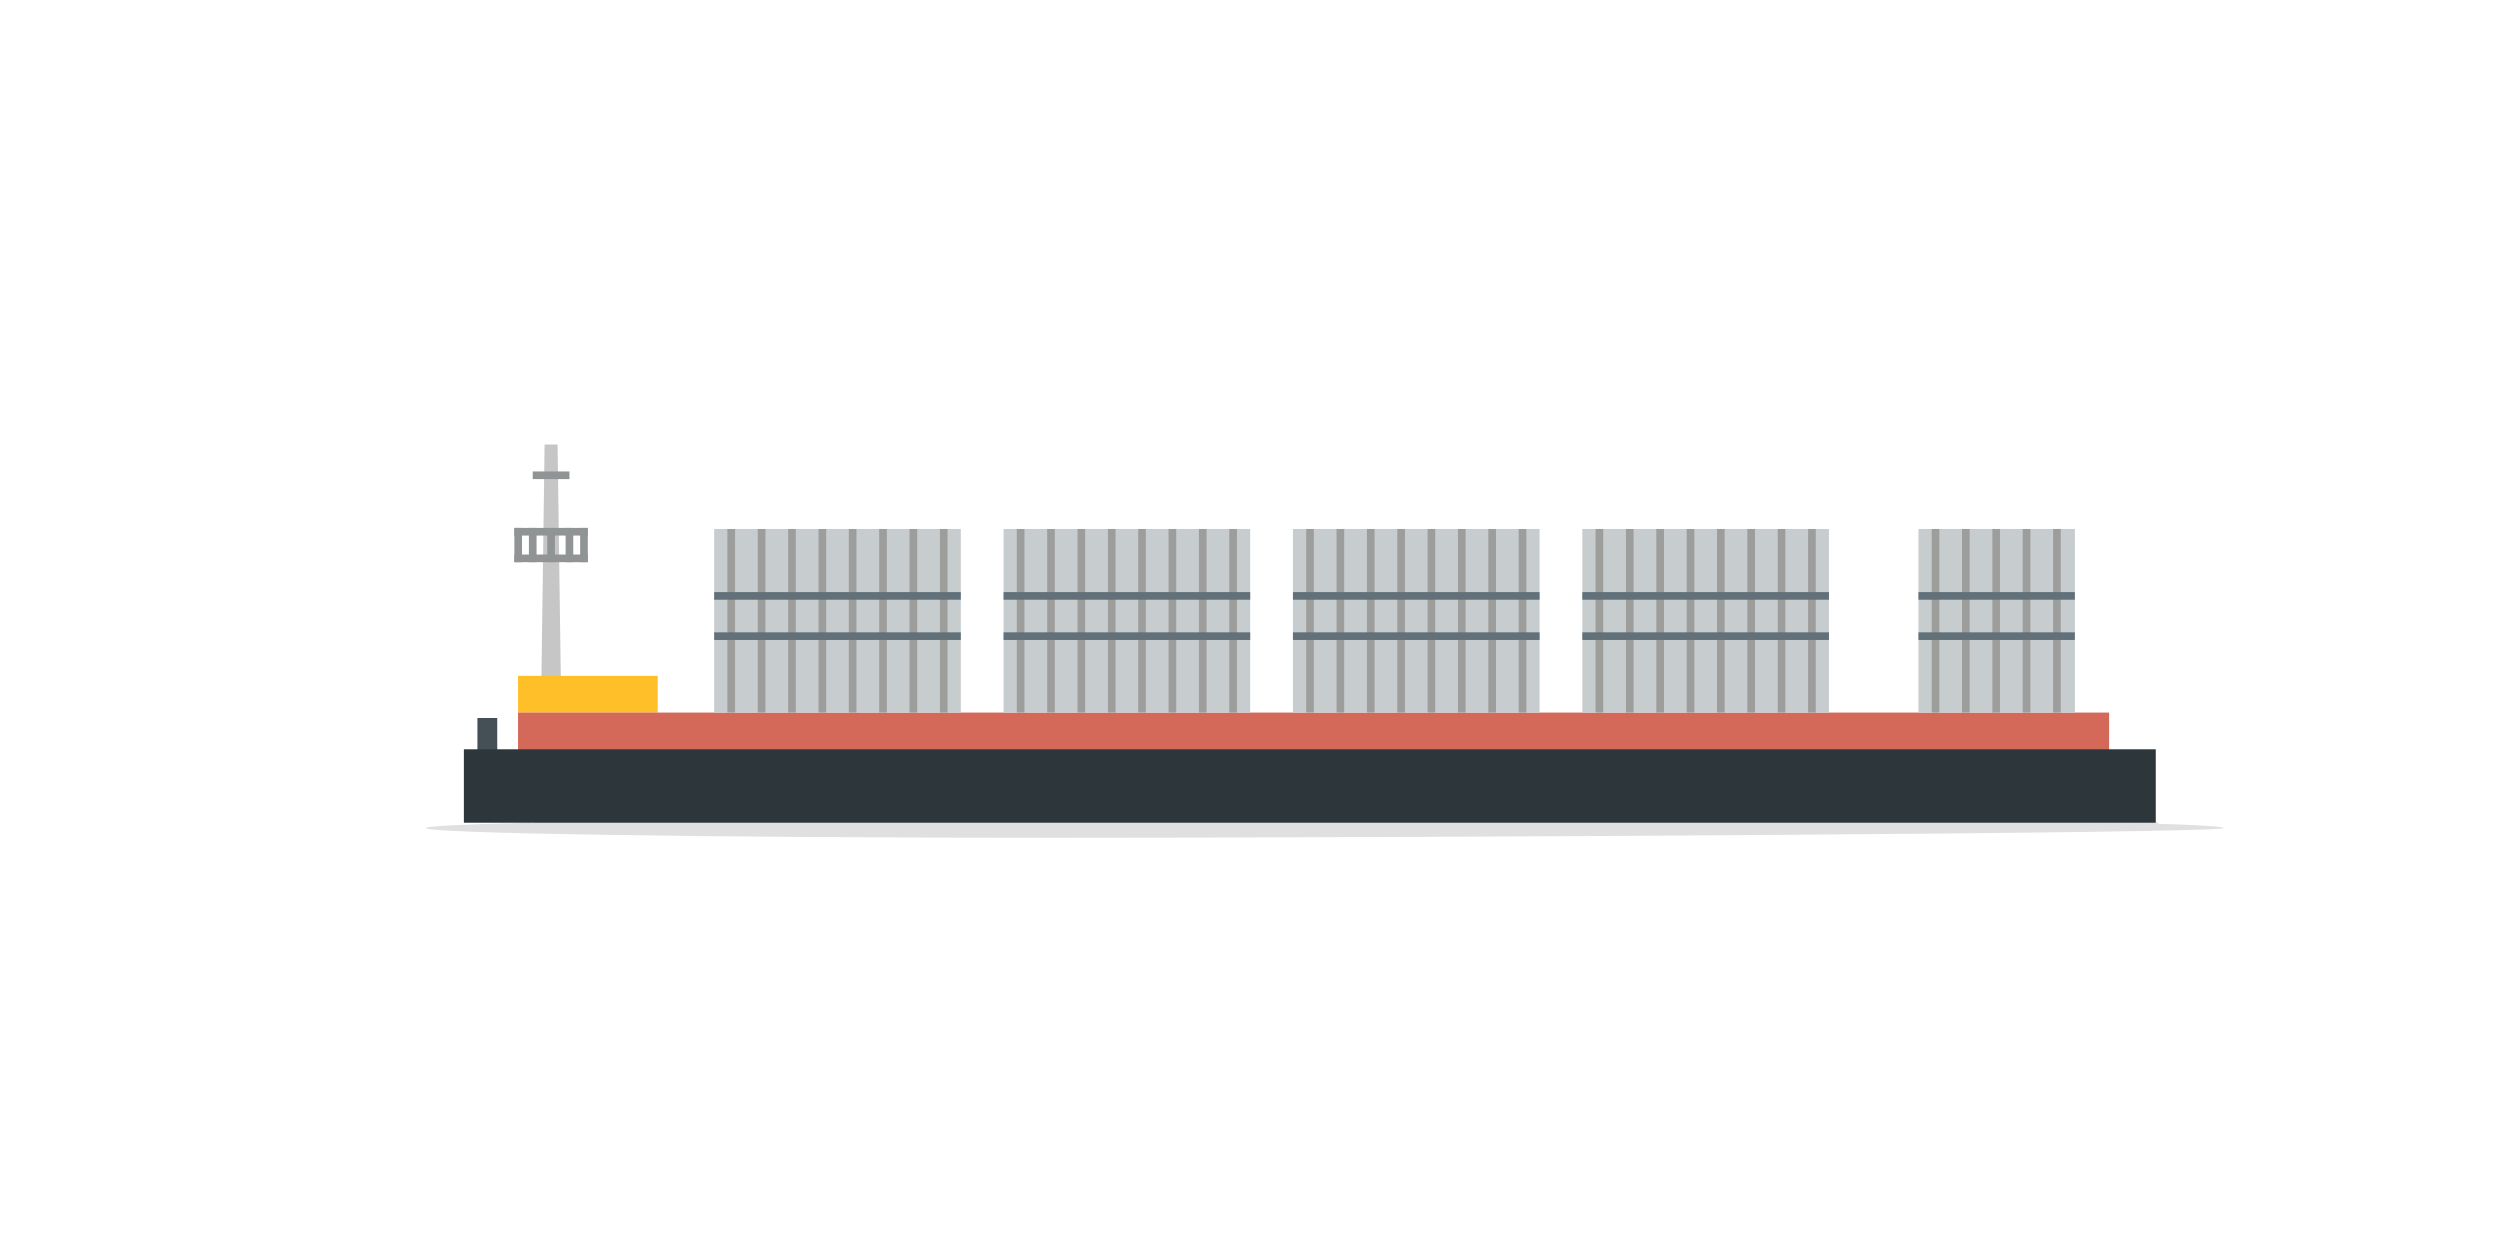 <?xml version="1.0" encoding="UTF-8"?> <svg xmlns="http://www.w3.org/2000/svg" xmlns:xlink="http://www.w3.org/1999/xlink" viewBox="0 0 326.81 161.36"> <defs> <style>.cls-1,.cls-16,.cls-17{fill:none;}.cls-2{isolation:isolate;}.cls-3{clip-path:url(#clip-path);}.cls-4{clip-path:url(#clip-path-2);}.cls-5{fill:#445055;}.cls-6{fill:#c6c6c6;}.cls-7{fill:#919494;}.cls-8{fill:#ffbf29;}.cls-9{fill:#d46959;}.cls-10{clip-path:url(#clip-path-3);}.cls-11{mix-blend-mode:multiply;}.cls-12{clip-path:url(#clip-path-4);}.cls-13{fill:#e0e0e3;}.cls-14{fill:#2d373b;}.cls-15{fill:#c7cccf;}.cls-16{stroke:#9d9d9c;}.cls-17{stroke:#627179;}</style> <clipPath id="clip-path"> <rect class="cls-1" x="-346.81" width="326.81" height="161.36"></rect> </clipPath> <clipPath id="clip-path-2"> <rect class="cls-1" x="41.6" y="30.89" width="260.43" height="99.57"></rect> </clipPath> <clipPath id="clip-path-3"> <rect class="cls-1" x="-697.1" y="-665.07" width="1190.55" height="841.89"></rect> </clipPath> <clipPath id="clip-path-4"> <rect class="cls-1" x="54.67" y="106.22" width="236.99" height="4.3"></rect> </clipPath> </defs> <title>судно 2</title> <g class="cls-2"> <g id="Слой_1" data-name="Слой 1"> <g class="cls-4"> <rect class="cls-5" x="62.41" y="93.86" width="2.59" height="4.8"></rect> <polygon class="cls-6" points="71.19 58.11 70.75 90.68 73.34 90.68 72.89 58.11 71.19 58.11"></polygon> <rect class="cls-7" x="67.24" y="69.01" width="9.6" height="1"></rect> <rect class="cls-7" x="67.24" y="72.49" width="9.6" height="1"></rect> <rect class="cls-7" x="67.24" y="69.01" width="1" height="4.48"></rect> <rect class="cls-7" x="75.84" y="69.01" width="1" height="4.48"></rect> <rect class="cls-7" x="73.94" y="69.01" width="1" height="4.48"></rect> <rect class="cls-7" x="71.54" y="69.01" width="1" height="4.48"></rect> <rect class="cls-7" x="69.14" y="69.01" width="1" height="4.48"></rect> <rect class="cls-7" x="69.64" y="61.63" width="4.8" height="1"></rect> <rect class="cls-8" x="67.72" y="88.35" width="18.26" height="4.8"></rect> <rect class="cls-9" x="67.72" y="93.15" width="207.99" height="9.6"></rect> <g class="cls-10"> <g class="cls-11"> <g class="cls-12"> <path class="cls-13" d="M69.32,107.55c-8.62.2-13.65.44-13.65.7,0,.7,36.84,1.27,82.29,1.27s152.71-.57,152.71-1.27c0-.2-2.94-.39-8.17-.55-.35.15-.73-.48-1.15-.48H70.76c-.52,0-1,.57-1.44.33"></path> </g> </g> </g> <rect class="cls-14" x="60.64" y="97.95" width="221.17" height="9.6"></rect> <rect class="cls-15" x="93.36" y="69.15" width="32.24" height="24"></rect> <line class="cls-16" x1="95.59" y1="69.15" x2="95.59" y2="93.15"></line> <line class="cls-16" x1="99.56" y1="69.15" x2="99.56" y2="93.15"></line> <line class="cls-16" x1="103.53" y1="69.15" x2="103.53" y2="93.15"></line> <line class="cls-16" x1="107.5" y1="69.15" x2="107.5" y2="93.15"></line> <line class="cls-16" x1="111.46" y1="69.15" x2="111.46" y2="93.15"></line> <line class="cls-16" x1="115.43" y1="69.15" x2="115.43" y2="93.15"></line> <line class="cls-16" x1="119.4" y1="69.15" x2="119.4" y2="93.15"></line> <line class="cls-16" x1="123.37" y1="69.15" x2="123.37" y2="93.15"></line> <line class="cls-17" x1="93.36" y1="77.9" x2="125.6" y2="77.9"></line> <line class="cls-17" x1="93.36" y1="83.16" x2="125.6" y2="83.16"></line> <rect class="cls-15" x="131.19" y="69.15" width="32.24" height="24"></rect> <line class="cls-16" x1="133.42" y1="69.15" x2="133.42" y2="93.15"></line> <line class="cls-16" x1="137.39" y1="69.15" x2="137.39" y2="93.15"></line> <line class="cls-16" x1="141.36" y1="69.15" x2="141.36" y2="93.15"></line> <line class="cls-16" x1="145.33" y1="69.15" x2="145.33" y2="93.15"></line> <line class="cls-16" x1="149.29" y1="69.15" x2="149.29" y2="93.15"></line> <line class="cls-16" x1="153.26" y1="69.15" x2="153.26" y2="93.15"></line> <line class="cls-16" x1="157.23" y1="69.15" x2="157.23" y2="93.15"></line> <line class="cls-16" x1="161.2" y1="69.15" x2="161.2" y2="93.15"></line> <line class="cls-17" x1="131.19" y1="77.9" x2="163.43" y2="77.9"></line> <line class="cls-17" x1="131.19" y1="83.16" x2="163.43" y2="83.16"></line> <rect class="cls-15" x="169.02" y="69.15" width="32.24" height="24"></rect> <line class="cls-16" x1="171.25" y1="69.15" x2="171.25" y2="93.15"></line> <line class="cls-16" x1="175.22" y1="69.15" x2="175.22" y2="93.15"></line> <line class="cls-16" x1="179.19" y1="69.15" x2="179.19" y2="93.15"></line> <line class="cls-16" x1="183.16" y1="69.15" x2="183.16" y2="93.15"></line> <line class="cls-16" x1="187.12" y1="69.15" x2="187.12" y2="93.15"></line> <line class="cls-16" x1="191.09" y1="69.15" x2="191.09" y2="93.15"></line> <line class="cls-16" x1="195.06" y1="69.15" x2="195.06" y2="93.15"></line> <line class="cls-16" x1="199.03" y1="69.15" x2="199.03" y2="93.15"></line> <line class="cls-17" x1="169.02" y1="77.9" x2="201.26" y2="77.9"></line> <line class="cls-17" x1="169.02" y1="83.16" x2="201.26" y2="83.16"></line> <rect class="cls-15" x="206.85" y="69.15" width="32.24" height="24"></rect> <line class="cls-16" x1="209.08" y1="69.15" x2="209.08" y2="93.15"></line> <line class="cls-16" x1="213.05" y1="69.15" x2="213.05" y2="93.15"></line> <line class="cls-16" x1="217.02" y1="69.15" x2="217.02" y2="93.15"></line> <line class="cls-16" x1="220.99" y1="69.15" x2="220.99" y2="93.15"></line> <line class="cls-16" x1="224.95" y1="69.15" x2="224.95" y2="93.15"></line> <line class="cls-16" x1="228.92" y1="69.15" x2="228.92" y2="93.15"></line> <line class="cls-16" x1="232.89" y1="69.15" x2="232.89" y2="93.15"></line> <line class="cls-16" x1="236.86" y1="69.15" x2="236.86" y2="93.15"></line> <line class="cls-17" x1="206.85" y1="77.9" x2="239.09" y2="77.9"></line> <line class="cls-17" x1="206.85" y1="83.16" x2="239.09" y2="83.16"></line> <rect class="cls-15" x="250.79" y="69.15" width="20.45" height="24"></rect> <line class="cls-16" x1="253.02" y1="69.15" x2="253.02" y2="93.15"></line> <line class="cls-16" x1="256.98" y1="69.15" x2="256.98" y2="93.15"></line> <line class="cls-16" x1="260.95" y1="69.15" x2="260.95" y2="93.15"></line> <line class="cls-16" x1="264.92" y1="69.15" x2="264.92" y2="93.15"></line> <line class="cls-16" x1="268.89" y1="69.15" x2="268.89" y2="93.15"></line> <line class="cls-17" x1="250.79" y1="77.9" x2="271.23" y2="77.9"></line> <line class="cls-17" x1="250.79" y1="83.16" x2="271.23" y2="83.16"></line> </g> </g> </g> </svg> 